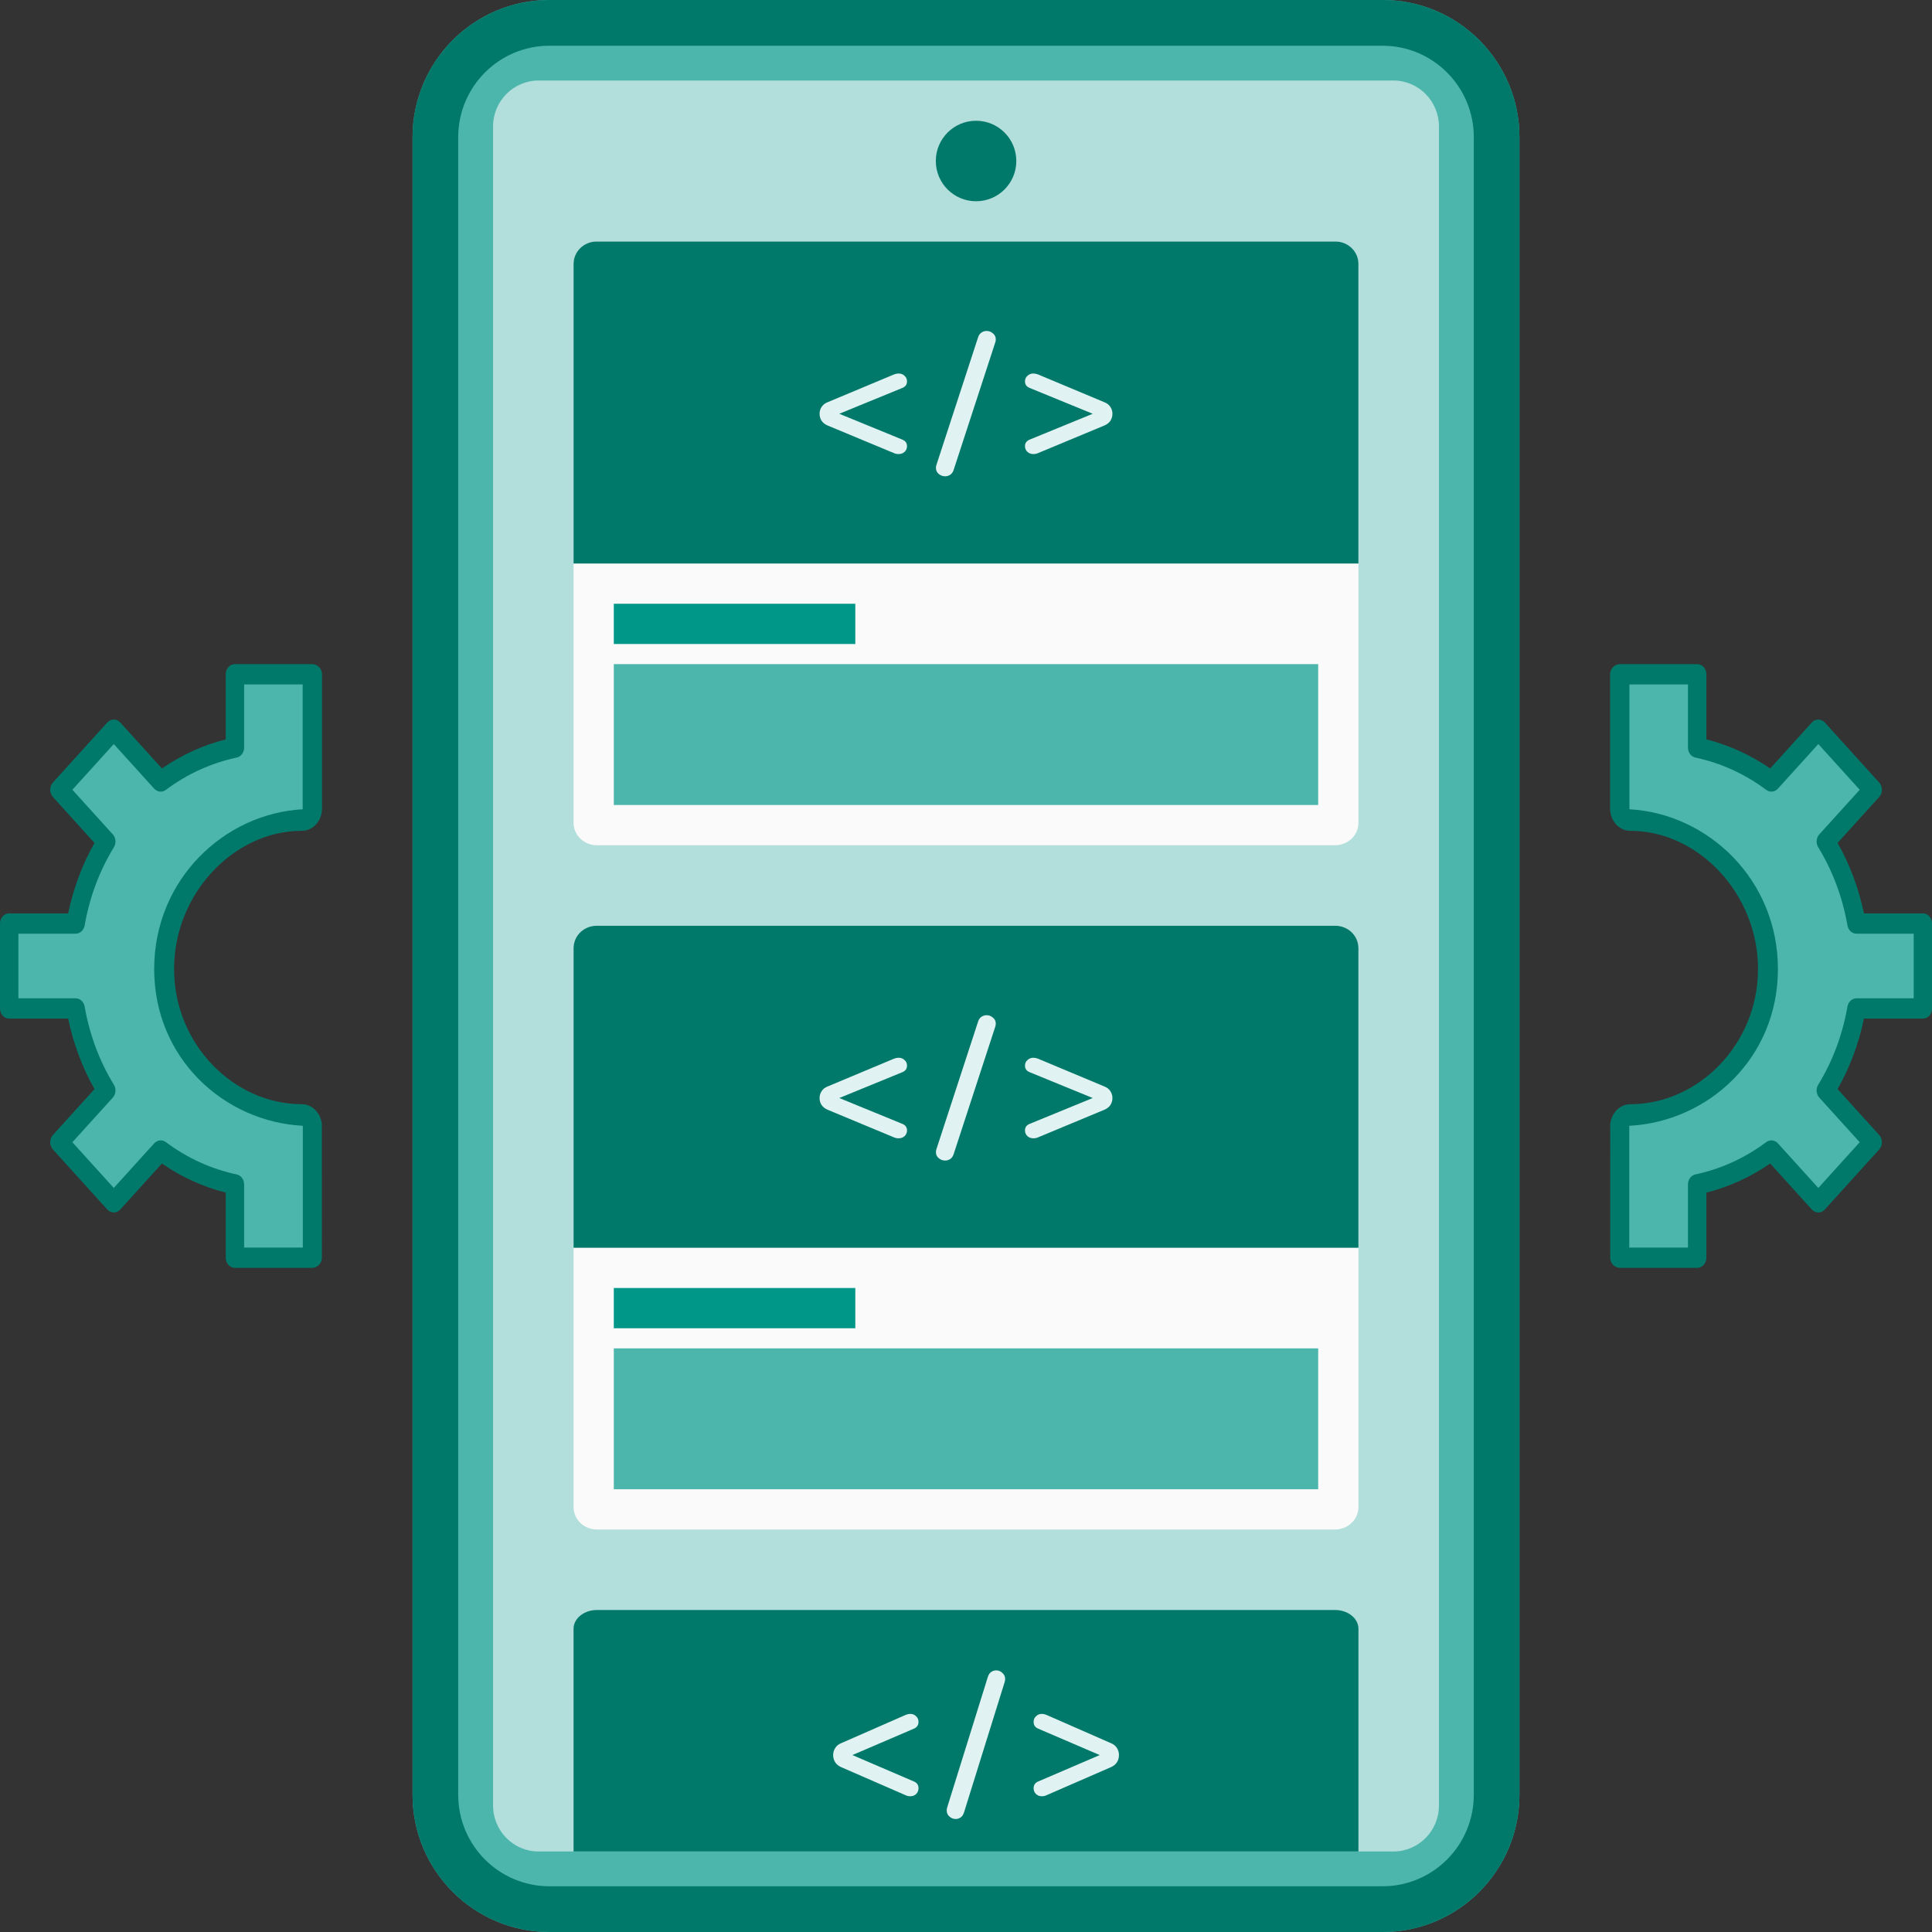 <svg width="96" height="96" viewBox="0 0 96 96" fill="none" xmlns="http://www.w3.org/2000/svg">
<rect x="0" y="0" width="96" height="96" fill="#333333" stroke="none"/>
<g id="MobileDev_Icon" clip-path="url(#clip0_432_7445)">
<path id="Vector" d="M87.99 57.375L90.328 59.625L92.999 56.625L90.839 54.116L92.321 50.11H95.548V45.89H92.321L90.86 41.884L92.999 39.375L90.328 36.375L88.09 38.797L84.317 37.125L84.332 33.505H80.509V40.5C82.981 40.875 87.834 42.806 87.834 48.15C87.834 53.494 82.845 55.253 80.643 55.5V62.25H84.332L84.317 58.875L87.99 57.375Z" fill="#4DB6AC"/>
<path id="Vector_2" fill-rule="evenodd" clip-rule="evenodd" d="M84.789 33.505V36.739C85.919 37.027 86.982 37.512 87.96 38.185L90.028 35.901C90.207 35.704 90.496 35.704 90.675 35.901L93.378 38.886C93.556 39.083 93.556 39.402 93.378 39.6L91.309 41.884C91.919 42.962 92.358 44.137 92.618 45.385H95.548C95.8 45.385 96.005 45.611 96.005 45.89V50.11C96.005 50.389 95.8 50.615 95.548 50.615H92.618C92.358 51.863 91.919 53.038 91.309 54.116L93.378 56.4C93.556 56.597 93.556 56.917 93.378 57.114L90.675 60.099C90.589 60.194 90.473 60.247 90.351 60.247C90.23 60.247 90.114 60.194 90.028 60.099L87.96 57.815C86.983 58.488 85.919 58.973 84.789 59.261V62.495C84.789 62.774 84.584 63 84.332 63H80.509C80.228 63 80.01 62.772 80.01 62.494L80.013 55.95H80.008C80.008 55.431 80.412 54.867 81.01 54.867C84.377 54.867 87.355 51.902 87.355 48.15C87.355 44.398 84.377 41.282 81.01 41.282C80.436 41.282 80.026 40.776 80.009 40.236H80.005V33.505C80.005 33.226 80.228 33 80.509 33H84.332C84.584 33 84.789 33.226 84.789 33.505ZM80.966 40.212V34.01H83.874V37.148C83.874 37.39 84.03 37.598 84.245 37.644C85.517 37.916 86.701 38.456 87.765 39.25C87.946 39.385 88.189 39.359 88.344 39.188L90.351 36.972L92.408 39.243L90.4 41.459C90.246 41.63 90.222 41.898 90.345 42.099C91.064 43.273 91.553 44.581 91.799 45.986C91.841 46.223 92.029 46.395 92.248 46.395H95.091V49.605H92.248C92.029 49.605 91.841 49.777 91.799 50.014C91.553 51.419 91.064 52.727 90.345 53.901C90.222 54.102 90.246 54.37 90.4 54.541L92.408 56.757L90.351 59.028L88.344 56.812C88.189 56.641 87.946 56.615 87.765 56.75C86.701 57.544 85.517 58.084 84.245 58.356C84.03 58.402 83.874 58.61 83.874 58.852V61.99H80.958V55.94C84.876 55.736 88.344 52.588 88.344 48.15C88.344 43.715 84.881 40.429 80.966 40.212Z" fill="#00796B"/>
<path id="Vector_3" d="M8.015 57.375L5.677 59.625L3.006 56.625L5.166 54.116L3.684 50.11H0.457V45.89H3.684L5.145 41.884L3.006 39.375L5.677 36.375L7.915 38.797L11.688 37.125L11.673 33.505H15.496V40.5C13.024 40.875 8.171 42.806 8.171 48.15C8.171 53.494 13.16 55.253 15.362 55.5V62.25H11.673L11.688 58.875L8.015 57.375Z" fill="#4DB6AC"/>
<path id="Vector_4" fill-rule="evenodd" clip-rule="evenodd" d="M11.216 33.505V36.739C10.086 37.027 9.023 37.512 8.046 38.185L5.977 35.901C5.798 35.704 5.509 35.704 5.33 35.901L2.627 38.886C2.449 39.083 2.449 39.402 2.627 39.6L4.696 41.884C4.086 42.962 3.647 44.137 3.387 45.385H0.457C0.205 45.385 0 45.611 0 45.89V50.11C0 50.389 0.205 50.615 0.457 50.615H3.387C3.647 51.863 4.086 53.038 4.696 54.116L2.627 56.4C2.449 56.597 2.449 56.917 2.627 57.114L5.33 60.099C5.416 60.194 5.532 60.247 5.654 60.247C5.775 60.247 5.891 60.194 5.977 60.099L8.046 57.815C9.022 58.488 10.086 58.973 11.216 59.261V62.495C11.216 62.774 11.421 63 11.673 63H15.496C15.777 63 15.995 62.772 15.995 62.494L15.992 55.95H15.997C15.997 55.431 15.593 54.867 14.995 54.867C11.628 54.867 8.65 51.902 8.65 48.15C8.65 44.398 11.628 41.282 14.995 41.282C15.569 41.282 15.979 40.776 15.996 40.236H16V33.505C16 33.226 15.777 33 15.496 33H11.673C11.421 33 11.216 33.226 11.216 33.505ZM15.039 40.212V34.01H12.131V37.148C12.131 37.39 11.975 37.598 11.76 37.644C10.488 37.916 9.304 38.456 8.24 39.25C8.059 39.385 7.816 39.359 7.661 39.188L5.654 36.972L3.597 39.243L5.605 41.459C5.759 41.63 5.782 41.898 5.66 42.099C4.941 43.273 4.452 44.581 4.206 45.986C4.164 46.223 3.976 46.395 3.757 46.395H0.914V49.605H3.757C3.976 49.605 4.164 49.777 4.206 50.014C4.452 51.419 4.941 52.727 5.66 53.901C5.783 54.102 5.759 54.37 5.605 54.541L3.597 56.757L5.654 59.028L7.661 56.812C7.816 56.641 8.059 56.615 8.24 56.75C9.304 57.544 10.488 58.084 11.76 58.356C11.975 58.402 12.131 58.61 12.131 58.852V61.99H15.047V55.94C11.129 55.736 7.661 52.588 7.661 48.15C7.661 43.715 11.124 40.429 15.039 40.212Z" fill="#00796B"/>
<path id="Vector_5" d="M20.5 6.817C20.5 3.052 23.546 0 27.304 0H68.696C72.454 0 75.5 3.052 75.5 6.817V89.183C75.5 92.948 72.454 96 68.696 96H27.304C23.546 96 20.5 92.948 20.5 89.183V6.817Z" fill="#4DB6AC"/>
<path id="Vector_6" fill-rule="evenodd" clip-rule="evenodd" d="M68.696 2.272H27.304C24.799 2.272 22.768 4.307 22.768 6.817V89.183C22.768 91.693 24.799 93.728 27.304 93.728H68.696C71.201 93.728 73.232 91.693 73.232 89.183V6.817C73.232 4.307 71.201 2.272 68.696 2.272ZM27.304 0C23.546 0 20.5 3.052 20.5 6.817V89.183C20.5 92.948 23.546 96 27.304 96H68.696C72.454 96 75.5 92.948 75.5 89.183V6.817C75.5 3.052 72.454 0 68.696 0H27.304Z" fill="#00796B"/>
<path id="Vector_7" d="M24.5 6.286C24.5 5.023 25.514 4 26.765 4H69.235C70.486 4 71.5 5.023 71.5 6.286V89.714C71.5 90.977 70.486 92 69.235 92H26.765C25.514 92 24.5 90.977 24.5 89.714V6.286Z" fill="#B2DFDB"/>
<path id="Vector_8" d="M66.336 80H29.664C29.021 80 28.5 80.417 28.5 80.931V92H67.5V80.931C67.5 80.417 66.979 80 66.336 80Z" fill="#00796B"/>
<path id="Vector_9" d="M45.422 88.525C45.567 88.59 45.64 88.7 45.64 88.854C45.64 88.973 45.599 89.071 45.518 89.148C45.443 89.219 45.347 89.255 45.231 89.255C45.15 89.255 45.078 89.24 45.014 89.21L41.79 87.805C41.669 87.751 41.573 87.674 41.504 87.573C41.434 87.466 41.399 87.345 41.399 87.208C41.399 87.078 41.434 86.959 41.504 86.853C41.573 86.746 41.669 86.669 41.79 86.621L45.014 85.207C45.089 85.177 45.162 85.162 45.231 85.162C45.347 85.162 45.443 85.201 45.518 85.278C45.599 85.349 45.64 85.444 45.64 85.562C45.64 85.717 45.567 85.826 45.422 85.892L42.355 87.208L45.422 88.525Z" fill="#E0F2F1"/>
<path id="Vector_10" d="M51.578 88.525C51.433 88.59 51.36 88.7 51.36 88.854C51.36 88.973 51.401 89.071 51.482 89.148C51.557 89.219 51.653 89.255 51.769 89.255C51.85 89.255 51.922 89.24 51.986 89.21L55.21 87.805C55.331 87.751 55.427 87.674 55.496 87.573C55.566 87.466 55.601 87.345 55.601 87.208C55.601 87.078 55.566 86.959 55.496 86.853C55.427 86.746 55.331 86.669 55.21 86.621L51.986 85.207C51.911 85.177 51.838 85.162 51.769 85.162C51.653 85.162 51.557 85.201 51.482 85.278C51.401 85.349 51.36 85.444 51.36 85.562C51.36 85.717 51.433 85.826 51.578 85.892L54.645 87.208L51.578 88.525Z" fill="#E0F2F1"/>
<path id="Vector_11" d="M47.903 90.055C47.868 90.168 47.813 90.251 47.738 90.305C47.662 90.358 47.578 90.385 47.486 90.385C47.37 90.385 47.266 90.343 47.173 90.26C47.086 90.183 47.042 90.082 47.042 89.957C47.042 89.904 47.051 89.851 47.069 89.797L49.084 83.329C49.119 83.216 49.174 83.133 49.249 83.08C49.325 83.027 49.409 83 49.502 83C49.617 83 49.719 83.041 49.806 83.124C49.898 83.202 49.945 83.302 49.945 83.427C49.945 83.48 49.936 83.534 49.919 83.587L47.903 90.055Z" fill="#E0F2F1"/>
<path id="Vector_12" d="M28.5 47.111C28.5 46.498 29.021 46 29.664 46H66.336C66.979 46 67.5 46.498 67.5 47.111V74.889C67.5 75.502 66.979 76 66.336 76H29.664C29.021 76 28.5 75.502 28.5 74.889V47.111Z" fill="#FAFAFA"/>
<path id="Vector_13" d="M66.353 46H29.647C29.014 46 28.5 46.498 28.5 47.111V62H67.5V47.111C67.5 46.498 66.986 46 66.353 46Z" fill="#00796B"/>
<path id="Vector_14" d="M44.846 55.848C44.995 55.912 45.069 56.019 45.069 56.17C45.069 56.286 45.027 56.382 44.944 56.457C44.867 56.527 44.769 56.562 44.65 56.562C44.567 56.562 44.493 56.547 44.428 56.518L41.124 55.143C41 55.091 40.902 55.016 40.831 54.917C40.759 54.813 40.724 54.694 40.724 54.56C40.724 54.433 40.759 54.317 40.831 54.212C40.902 54.108 41 54.032 41.124 53.986L44.428 52.603C44.505 52.574 44.579 52.559 44.65 52.559C44.769 52.559 44.867 52.597 44.944 52.672C45.027 52.742 45.069 52.835 45.069 52.951C45.069 53.102 44.995 53.209 44.846 53.273L41.703 54.56L44.846 55.848Z" fill="#E0F2F1"/>
<path id="Vector_15" d="M51.154 55.848C51.005 55.912 50.931 56.019 50.931 56.17C50.931 56.286 50.973 56.382 51.056 56.457C51.133 56.527 51.231 56.562 51.349 56.562C51.433 56.562 51.507 56.547 51.572 56.518L54.875 55.143C55 55.091 55.098 55.016 55.169 54.917C55.24 54.813 55.276 54.694 55.276 54.56C55.276 54.433 55.24 54.317 55.169 54.212C55.098 54.108 55 54.032 54.875 53.986L51.572 52.603C51.495 52.574 51.421 52.559 51.349 52.559C51.231 52.559 51.133 52.597 51.056 52.672C50.973 52.742 50.931 52.835 50.931 52.951C50.931 53.102 51.005 53.209 51.154 53.273L54.297 54.56L51.154 55.848Z" fill="#E0F2F1"/>
<path id="Vector_16" d="M47.388 57.345C47.352 57.455 47.296 57.536 47.219 57.589C47.142 57.641 47.056 57.667 46.961 57.667C46.842 57.667 46.735 57.626 46.64 57.545C46.551 57.47 46.506 57.371 46.506 57.249C46.506 57.197 46.515 57.145 46.533 57.093L48.599 50.767C48.634 50.656 48.691 50.575 48.768 50.523C48.845 50.471 48.931 50.445 49.026 50.445C49.145 50.445 49.249 50.485 49.338 50.566C49.433 50.642 49.48 50.74 49.48 50.862C49.48 50.914 49.471 50.967 49.453 51.019L47.388 57.345Z" fill="#E0F2F1"/>
<path id="Vector_17" d="M30.5 67H65.5V74H30.5V67Z" fill="#4DB6AC"/>
<path id="Vector_18" d="M30.5 64H42.5V66H30.5V64Z" fill="#009688"/>
<path id="Vector_19" d="M28.5 13.111C28.5 12.498 29.021 12 29.664 12H66.336C66.979 12 67.5 12.498 67.5 13.111V40.889C67.5 41.502 66.979 42 66.336 42H29.664C29.021 42 28.5 41.502 28.5 40.889V13.111Z" fill="#FAFAFA"/>
<path id="Vector_20" d="M66.353 12H29.647C29.014 12 28.5 12.498 28.5 13.111V28H67.5V13.111C67.5 12.498 66.986 12 66.353 12Z" fill="#00796B"/>
<path id="Vector_21" d="M44.846 21.848C44.995 21.912 45.069 22.019 45.069 22.17C45.069 22.286 45.027 22.382 44.944 22.457C44.867 22.527 44.769 22.562 44.65 22.562C44.567 22.562 44.493 22.547 44.428 22.518L41.124 21.143C41 21.091 40.902 21.016 40.831 20.917C40.759 20.813 40.724 20.694 40.724 20.56C40.724 20.433 40.759 20.317 40.831 20.212C40.902 20.108 41 20.032 41.124 19.986L44.428 18.603C44.505 18.574 44.579 18.559 44.65 18.559C44.769 18.559 44.867 18.597 44.944 18.672C45.027 18.742 45.069 18.835 45.069 18.951C45.069 19.102 44.995 19.209 44.846 19.273L41.703 20.56L44.846 21.848Z" fill="#E0F2F1"/>
<path id="Vector_22" d="M51.154 21.848C51.005 21.912 50.931 22.019 50.931 22.17C50.931 22.286 50.973 22.382 51.056 22.457C51.133 22.527 51.231 22.562 51.349 22.562C51.433 22.562 51.507 22.547 51.572 22.518L54.875 21.143C55 21.091 55.098 21.016 55.169 20.917C55.24 20.813 55.276 20.694 55.276 20.56C55.276 20.433 55.24 20.317 55.169 20.212C55.098 20.108 55 20.032 54.875 19.986L51.572 18.603C51.495 18.574 51.421 18.559 51.349 18.559C51.231 18.559 51.133 18.597 51.056 18.672C50.973 18.742 50.931 18.835 50.931 18.951C50.931 19.102 51.005 19.209 51.154 19.273L54.297 20.56L51.154 21.848Z" fill="#E0F2F1"/>
<path id="Vector_23" d="M47.388 23.345C47.352 23.455 47.296 23.536 47.219 23.588C47.142 23.641 47.056 23.667 46.961 23.667C46.842 23.667 46.735 23.626 46.64 23.545C46.551 23.47 46.506 23.371 46.506 23.249C46.506 23.197 46.515 23.145 46.533 23.093L48.599 16.767C48.634 16.656 48.691 16.575 48.768 16.523C48.845 16.471 48.931 16.445 49.026 16.445C49.145 16.445 49.249 16.485 49.338 16.566C49.433 16.642 49.48 16.74 49.48 16.862C49.48 16.915 49.471 16.967 49.453 17.019L47.388 23.345Z" fill="#E0F2F1"/>
<path id="Vector_24" d="M30.5 33H65.5V40H30.5V33Z" fill="#4DB6AC"/>
<path id="Vector_25" d="M30.5 30H42.5V32H30.5V30Z" fill="#009688"/>
<path id="Vector_26" d="M50.5 8C50.5 9.105 49.605 10 48.5 10C47.395 10 46.5 9.105 46.5 8C46.5 6.895 47.395 6 48.5 6C49.605 6 50.5 6.895 50.5 8Z" fill="#00796B"/>
</g>
<defs>
<clipPath id="clip0_432_7445">
<rect width="96" height="96" fill="white"/>
</clipPath>
</defs>
</svg>
